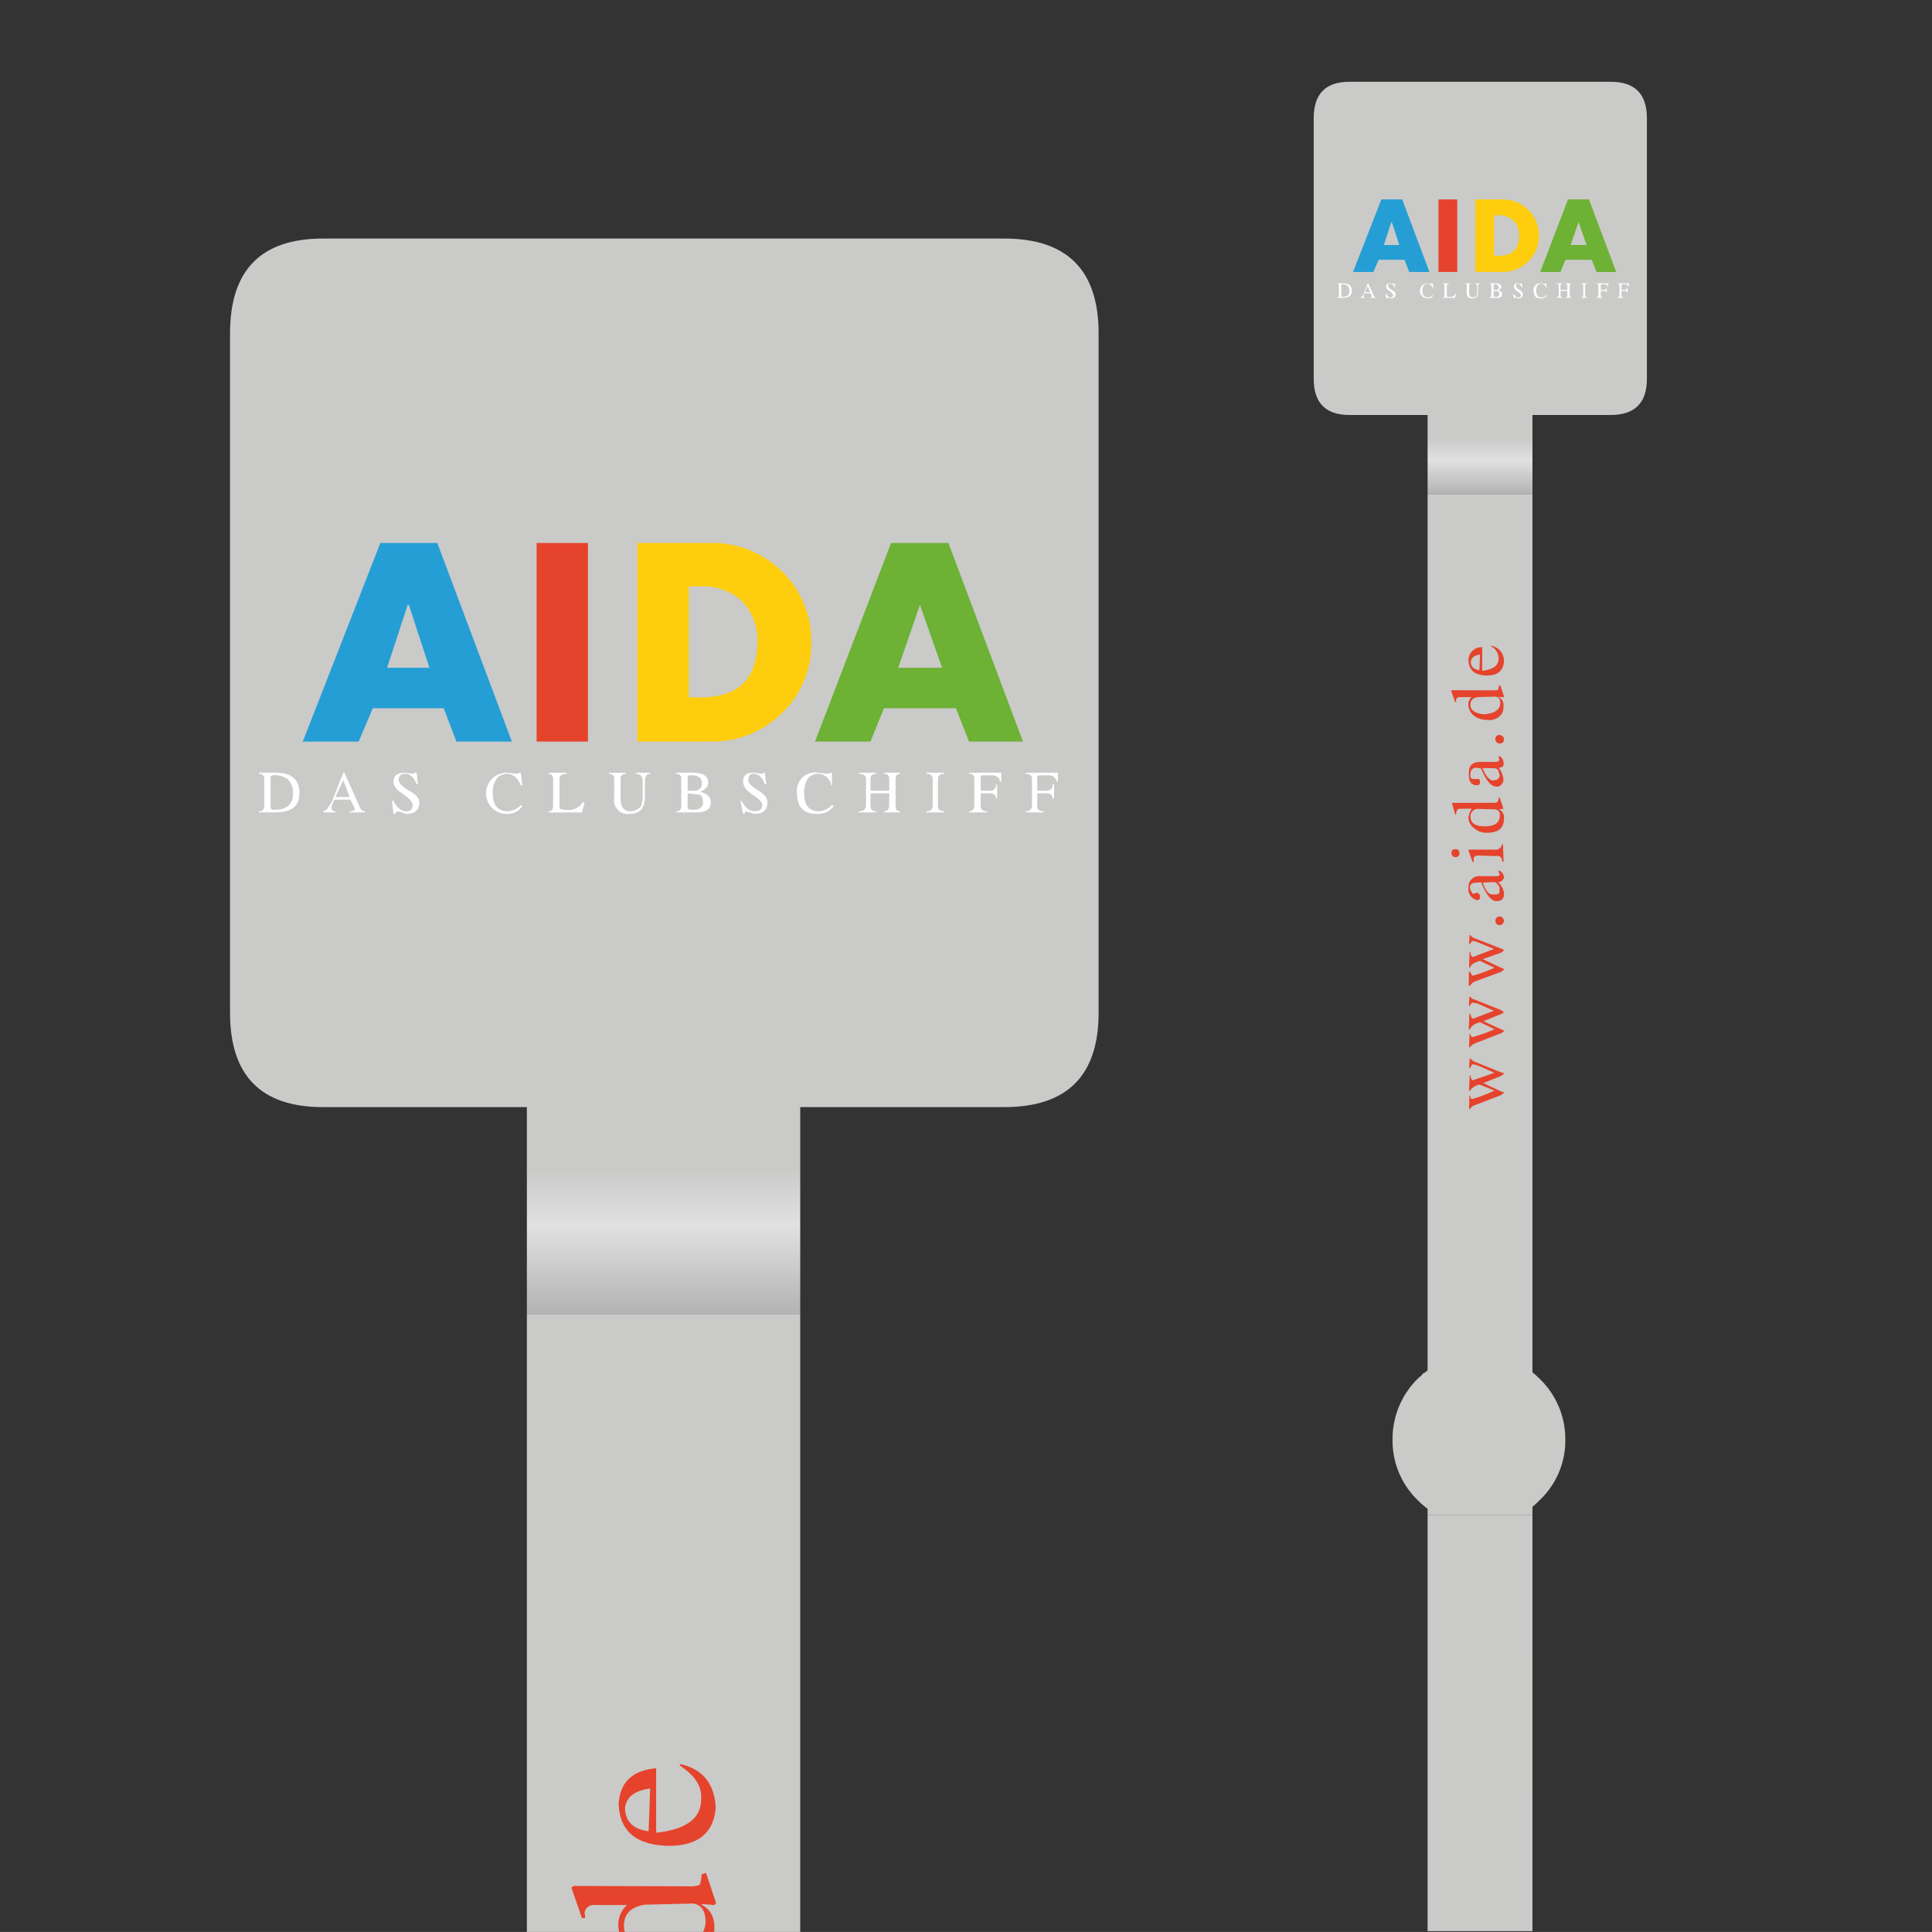 <svg id="Clip" xmlns="http://www.w3.org/2000/svg" xmlns:xlink="http://www.w3.org/1999/xlink" viewBox="0 0 283.465 283.46"><rect x="0" y="0" width="283.465" height="283.46" fill="#333333" stroke="none"/><defs><style>.cls-1{fill:url(#Unbenannter_Verlauf_3);}.cls-2{fill:url(#Unbenannter_Verlauf_3-2);}.cls-3{fill:url(#Unbenannter_Verlauf_3-3);}.cls-4{fill:url(#Unbenannter_Verlauf_3-4);}.cls-5{fill:url(#Unbenannter_Verlauf_3-5);}.cls-6{fill:#e6432c;}.cls-7{fill:#fff;}.cls-8{fill:#259ed5;}.cls-9{fill:#6db135;}.cls-10{fill:#fecd0e;}</style><linearGradient id="Unbenannter_Verlauf_3" x1="217.15" y1="-9388.447" x2="217.15" y2="1775.183" gradientTransform="matrix(1, 0, 0, -1, 0, 284.33)" gradientUnits="userSpaceOnUse"><stop offset="0.192" stop-color="#b6b5b6"/><stop offset="0.498" stop-color="#e1e1e1"/><stop offset="0.702" stop-color="#cacac9"/></linearGradient><linearGradient id="Unbenannter_Verlauf_3-2" x1="216.99" y1="-607.412" x2="216.99" y2="183.415" xlink:href="#Unbenannter_Verlauf_3"/><linearGradient id="Unbenannter_Verlauf_3-3" x1="217.193" y1="209.116" x2="217.193" y2="224.501" xlink:href="#Unbenannter_Verlauf_3"/><linearGradient id="Unbenannter_Verlauf_3-4" x1="96.941" y1="-2044.052" x2="96.941" y2="17.539" xlink:href="#Unbenannter_Verlauf_3"/><linearGradient id="Unbenannter_Verlauf_3-5" x1="97.469" y1="84.54" x2="97.469" y2="124.647" xlink:href="#Unbenannter_Verlauf_3"/></defs><title>paperpin-referenz-08</title><g id="Clip-2" data-name="Clip"><g id="Szene-1"><path class="cls-1" d="M224.842,222.264H209.458v61.069h15.385Z"/><path class="cls-2" d="M224.842,72.557H209.458V201.054a2.498,2.498,0,0,1-.704.491l-.213.299a3.919,3.919,0,0,0-.491.405,12.408,12.408,0,0,0-3.734,8.962,12.152,12.152,0,0,0,3.734,8.941,11.916,11.916,0,0,0,1.408,1.216v.896h15.385v-1.195a9.927,9.927,0,0,0,1.003-.918,12.019,12.019,0,0,0,3.819-8.941,12.27,12.27,0,0,0-3.819-8.962,11.624,11.624,0,0,0-1.003-.896Z"/><path class="cls-3" d="M241.635,17.335Q241.635,12,236.322,12H197.978q-5.228,0-5.228,5.334v38.238q0,5.313,5.228,5.313h11.48V72.557h15.385V60.885h11.48q5.313,0,5.313-5.313Z"/></g><g id="Szene-1-2" data-name="Szene-1"><path class="cls-4" d="M117.411,192.865h-40.106V527.842a6.511,6.511,0,0,1-1.836,1.279l-.556.779a10.217,10.217,0,0,0-1.279,1.057,32.345,32.345,0,0,0-9.734,23.363,31.68,31.68,0,0,0,9.734,23.307,31.063,31.063,0,0,0,3.671,3.171v2.336h40.106v-3.115a25.876,25.876,0,0,0,2.614-2.392,31.332,31.332,0,0,0,9.957-23.307q0-13.406-9.957-23.363a30.303,30.303,0,0,0-2.614-2.336Z"/><path class="cls-5" d="M161.188,48.906Q161.188,35,147.337,35h-99.959Q33.75,35,33.75,48.906v99.681q0,13.851,13.628,13.851H77.305v30.427h40.106V162.438h29.927q13.851,0,13.851-13.851Z"/></g></g><g id="Logo_8" data-name="Logo 8"><g id="Szene-1-3" data-name="Szene-1"><path class="cls-6" d="M94.401,427.35l6.817,2.969L92.641,433.288q-.88,0-1.045-1.924H91.267l-.275,6.213H91.322q.715-1.594,3.958-2.529l5.938,2.419Q93.301,440.82,92.477,440.82q-1.319-.11-.825-1.319h-.495l-.165,5.223.44.11a2.966,2.966,0,0,1,1.814-1.484l10.501-4.013,1.319-.99q.165-.165-1.1-.495l-7.257-3.409,7.037-2.804,1.319-.99q.165-.165-1.484-.605l-10.336-4.178a3.398,3.398,0,0,1-1.649-1.319H91.267l-.275,3.574.605.275q.275-1.484,1.1-1.484l1.704.44m9.346-20.562,1.319-.77-1.264-.88-10.721-4.288a1.741,1.741,0,0,1-1.429-1.045h-.495l-.22,3.684.495-.11q.33-1.21,1.21-1.21l1.759.33,6.542,2.914-8.192,3.134q-.88,0-1.21-1.814l-.385-.11-.275,6.213H91.432q.66-1.979,4.013-2.804l5.773,2.804q-7.862,3.134-8.742,3.134t-.88-1.21h-.385l-.22,5.333H91.322a5.041,5.041,0,0,1,2.199-1.649l10.226-3.958,1.319-.77q.275-.275-1.264-.88l-7.037-3.244,6.982-2.804m-.44-35.736q1.319-.11,1.759-1.759-.44-1.649-1.704-1.704A1.585,1.585,0,0,0,101.603,369.348a1.606,1.606,0,0,0,1.704,1.704m-8.907,6.817,6.597,2.749-8.357,3.189q-1.045-.165-1.045-1.924h-.385l-.22,6.213.605-.275q.275-1.484,3.794-2.419l5.773,2.749q-7.367,3.079-8.742,3.189-.385-.11-.99-1.594l-.495.11-.055,5.498H91.432a4.013,4.013,0,0,1,2.089-1.759l10.226-3.739,1.319-.99q.165-.165-1.319-.77L96.49,384.687l7.257-2.529,1.21-.88q.275-.275-1.21-.88l-10.721-4.178a2.635,2.635,0,0,1-1.429-1.155h-.385l-.22,3.574.385.055q.44-1.264,1.319-1.319l1.704.495M85.439,343.728q1.704-.055,1.649-1.264.22-1.924-1.539-1.924-1.594-.055-1.649,1.649.275,1.484,1.539,1.539m17.208,10.061a2.607,2.607,0,0,0,2.419-1.979,3.771,3.771,0,0,0-1.704-2.584l-.715-.11.66,1.484q-.055.88-1.649.77h-5.938q-4.728,0-4.948,4.508,0,4.233,3.354,5.113,1.264.055,1.319-1.319a1.662,1.662,0,0,0-1.319-1.649l-1.319.44q-.715-.055-1.484-2.364.11-2.199,2.584-2.089l1.924-.22q3.079,7.587,6.048,7.587,3.354.055,3.134-3.134,0-2.089-2.364-4.453m-6.103.165,4.453-.22q.88-.055,1.704,1.319a1.385,1.385,0,0,1,.44,1.649q.605,2.364-2.419,1.979-2.529.44-4.178-4.728m-5.553-13.25-.275.275,1.704,4.673.495-.055-.055-1.21q-.165-1.1,1.704-1.319l7.037.22q2.584-.385,2.639,2.089l.605.275-.22-7.037-.385-.055a2.472,2.472,0,0,1-2.584,2.144H90.992m13.855-16.384-1.539-4.508h-.385q-.055,2.199-1.704,2.089l-17.098.055,1.319,4.618.385.055.055-.825q.22-1.539,1.484-1.484l4.673-.055a10.578,10.578,0,0,0-1.265,3.464,5.346,5.346,0,0,0,2.364,4.453,7.591,7.591,0,0,0,5.058,1.759q6.817,0,6.817-5.553a3.606,3.606,0,0,0-2.089-3.903l1.924-.165m-10.336.055,7.037.165a2.21,2.21,0,0,1,1.814,2.474q-.055,4.343-5.993,4.343-5.608,0-5.773-3.684a2.955,2.955,0,0,1,2.914-3.299m-1.649-12.04q-1.704.055-1.265-2.144a2.261,2.261,0,0,1,2.364-2.364l1.869.33q3.024,7.202,5.993,7.202a1.905,1.905,0,0,0,2.144-.825,2.334,2.334,0,0,0,.825-2.144,8.768,8.768,0,0,0-1.869-4.508q2.364-.275,1.924-1.924a3.101,3.101,0,0,0-1.539-2.749l-.66.22a1.254,1.254,0,0,1,.44,1.319q.055.715-1.649.77H95.5q-4.728,0-4.563,4.563-.22,4.838,3.244,4.783,1.264.055,1.21-1.21.055-1.704-1.264-1.264l-1.264-.055m8.137-4.288a1.99,1.99,0,0,1,1.759.88l.55,1.979a2.005,2.005,0,0,1-2.309,1.869l-.275.275q-2.529-.44-4.288-5.113l4.563.11m2.309-13.415a1.732,1.732,0,0,0-.055,3.464,1.555,1.555,0,0,0,1.759-1.759q0-1.21-1.704-1.704M91.982,279.513a3.905,3.905,0,0,0-1.264,2.969,5.954,5.954,0,0,0,2.309,4.508,8.373,8.373,0,0,0,5.168,1.649q4.068.22,5.773-2.254a4.211,4.211,0,0,0,.825-3.024q.22-2.749-1.704-3.794l-.22-.22,1.924.165.275-.275-1.484-4.453-.66.22a3.975,3.975,0,0,1-.275,1.539,3.526,3.526,0,0,1-1.484.22l-17.043-.055-.275.275,1.539,4.453.495-.055-.11-.77a1.342,1.342,0,0,1,1.539-1.1h4.673m9.621-.22q1.924.165,1.924,2.804-.385,3.793-6.377,4.288-5.553-.495-5.608-3.848,0-2.584,3.079-3.079l6.982-.165m-1.759-20.452-.165.165q3.409,2.199,3.189,4.948.055,4.233-6.597,4.948v-9.456q-5.168.44-5.498,5.168.165,6.103,7.422,6.213,6.378-.055,6.817-5.608-.275-5.278-5.168-6.378M95.39,262.415l-.22,6.268q-3.409-.44-3.464-3.409.275-2.419,3.684-2.859M86.264,79.667H78.732v29.139h7.532Z"/><path class="cls-7" d="M48.659,117.712l-.77,1.1-.44.22v.165h1.759v-.165q-.55,0-.55-.385v-.385l.385-.935h2.364l.66,1.319q0,.385-.77.385v.165h2.254v-.165q-.55,0-.825-.77L50.528,113.368h-.165l-1.704,4.343m1.704-3.244.935,2.474H49.209l1.155-2.474m-6.432,1.924q0-3.024-3.464-3.024h-2.474v.165a.68.68,0,0,1,.77.77v3.958a.68.68,0,0,1-.77.77v.165h2.474q3.464,0,3.464-2.804m-3.848-2.639a3.104,3.104,0,0,1,2.089.55,2.719,2.719,0,0,1,.825,2.089q0,2.419-2.749,2.419-.55,0-.55-.33v-4.398q0-.33.385-.33m81.973,1.484v-1.869h-.11l-.44.165-1.539-.165a2.673,2.673,0,0,0-3.024,3.024q0,3.024,2.859,3.024a2.899,2.899,0,0,0,2.529-1.155l-.275-.165a2.693,2.693,0,0,1-1.869.935q-2.199,0-2.199-2.639a3.472,3.472,0,0,1,.66-2.309,2.066,2.066,0,0,1,1.319-.55,1.945,1.945,0,0,1,1.979,1.704h.11m-9.841-.165h.22l-.22-1.704h-.165l-.22.165-1.319-.165q-1.484,0-1.484,1.319,0,.935,1.319,1.869,1.484.935,1.484,1.539,0,.935-1.1.935-1.155,0-1.924-1.539h-.165l.385,1.924H109.19l.22-.385,1.319.385q1.869,0,1.869-1.704,0-.935-1.319-1.704-1.484-.935-1.484-1.539,0-.935.715-.935,1.155,0,1.704,1.539m33.152-1.319q1.319,0,1.319.935h.22v-1.319h-4.728v.165a.68.68,0,0,1,.77.77v3.794q0,.935-.77.935v.165h2.639v-.165q-.935,0-.935-.77v-1.869h1.319q.935,0,.935.77h.165v-2.089h-.165a.826.826,0,0,1-.935.935H143.881v-1.924q0-.33.385-.33h1.1m-17.648,2.254v-1.704q0-.77.825-.77v-.165h-2.529v.165q1.045,0,1.045.77v3.794q0,.935-1.045.935v.165h2.529v-.165q-.825,0-.825-.77v-1.869h2.749v1.704q0,.935-.77.935v.165H132.061v-.165q-.66,0-.66-.77v-3.958q0-.77.66-.77v-.165H129.697v.165a.68.68,0,0,1,.77.77v1.704h-2.749m10.831-2.474v-.165h-2.639v.165q.935,0,.935.77v3.958q0,.77-.935.77v.165h2.639v-.165q-.935,0-.935-.77v-3.958q0-.77.935-.77m-66.249,2.859a3.288,3.288,0,0,1,.715-2.309,1.924,1.924,0,0,1,1.319-.55q1.374,0,2.089,1.704h.22l-.22-1.869h-.165l-.385.165-1.539-.165a3.024,3.024,0,0,0,0,6.048,2.59,2.59,0,0,0,2.309-1.155l-.22-.165a2.693,2.693,0,0,1-1.869.935q-2.254,0-2.254-2.639m-11.161-3.024h-.22l-.385.165-1.1-.165q-1.704,0-1.704,1.319,0,.935,1.484,1.869,1.319.935,1.319,1.539a.826.826,0,0,1-.935.935q-1.1,0-1.869-1.539h-.22l.22,1.924h.165l.385-.385a6.769,6.769,0,0,1,1.319.385q1.924,0,1.924-1.704,0-.935-1.539-1.704-1.484-.935-1.484-1.539a.826.826,0,0,1,.935-.935q1.1,0,1.704,1.539h.165l-.165-1.704m41.619,2.804q1.155-.55,1.155-1.319,0-1.484-2.254-1.484h-2.474v.165a.68.68,0,0,1,.77.77v3.958a.68.68,0,0,1-.77.77v.165h3.024q2.089,0,2.089-1.484,0-1.155-1.539-1.539m-1.869-2.254.165-.165h.385q1.539,0,1.539,1.1a1.02,1.02,0,0,1-1.155,1.155h-.935v-2.089m0,2.474,1.484.165q.77,0,.77,1.155,0,1.1-1.484,1.1-.77,0-.77-.33v-2.089m-17.758-2.859v-.165h-2.639v.165q.66,0,.66.77v3.958q0,.77-.66.77v.165h4.893l.385-1.484H85.494a2.381,2.381,0,0,1-2.364,1.1q-1.045,0-1.045-.33v-4.178q0-.77,1.045-.77m10.171-.165v.165q.99,0,.99,1.155v2.474l-.22,1.1a2.178,2.178,0,0,1-1.484.77q-1.539,0-1.539-1.869v-2.859a.68.68,0,0,1,.77-.77v-.165h-2.474v.165a.68.68,0,0,1,.77.77V117.162a1.992,1.992,0,0,0,2.254,2.254q2.254,0,2.254-2.474v-2.254q0-1.155.77-1.155v-.165H93.301m57.178.165q.935,0,.935.77v3.794a.826.826,0,0,1-.935.935v.165h2.639v-.165q-.935,0-.935-.77v-1.869h1.319q.935,0,.935.77h.22v-2.089h-.22a.826.826,0,0,1-.935.935h-1.319v-1.924q0-.33.385-.33h1.155a1.185,1.185,0,0,1,1.319.935h.165v-1.319h-4.728Z"/><path class="cls-8" d="M65.097,103.912l1.869,4.893h8.137L64.163,79.667H55.806L44.425,108.805h8.192l2.089-4.893H65.097M59.819,88.738h.165l3.024,9.236H56.796Z"/><path class="cls-9" d="M139.153,79.667h-8.412l-11.161,29.139h8.137l1.979-4.893H140.253l1.924,4.893H150.094L139.153,79.667m-.935,18.308h-6.432l3.189-9.236Z"/><path class="cls-10" d="M119.031,94.181a14.178,14.178,0,0,0-4.343-10.391,14.564,14.564,0,0,0-10.391-4.123H93.521v29.139h10.776a14.564,14.564,0,0,0,10.391-4.123A14.074,14.074,0,0,0,119.031,94.181m-10.226-6.048a8.178,8.178,0,0,1,2.309,6.048q0,8.137-8.357,8.137h-1.704V86.044h1.704A8.544,8.544,0,0,1,108.805,88.133Z"/></g><g id="Szene-1-4" data-name="Szene-1"><path class="cls-6" d="M216.781,156.315l2.491,1.085-3.134,1.085q-.321,0-.382-.703h-.121l-.1,2.27h.121a2.121,2.121,0,0,1,1.447-.924l2.17.884a22.42,22.42,0,0,1-3.195,1.226q-.482-.04-.301-.482h-.181l-.06,1.909.161.04a1.084,1.084,0,0,1,.663-.542l3.838-1.467.482-.362q.06-.06-.402-.181l-2.652-1.246,2.572-1.025.482-.362q.06-.06-.542-.221l-3.777-1.527a1.242,1.242,0,0,1-.603-.482h-.121l-.1,1.306.221.1q.1-.543.402-.542l.623.161m3.416-7.514.482-.281-.462-.321-3.918-1.567a.636.636,0,0,1-.522-.382h-.181l-.08,1.346.181-.04q.121-.442.442-.442l.643.121,2.391,1.065-2.994,1.145q-.321,0-.442-.663l-.141-.04-.1,2.27h.201q.241-.723,1.467-1.025l2.11,1.025a22.099,22.099,0,0,1-3.195,1.145q-.321,0-.321-.442h-.141l-.08,1.949h.121a1.842,1.842,0,0,1,.804-.603l3.737-1.447.482-.281q.1-.1-.462-.321l-2.572-1.185,2.552-1.025m-.161-13.06q.482-.04.643-.643-.161-.603-.623-.623a.579.579,0,0,0-.643.643.587.587,0,0,0,.623.623m-3.255,2.491,2.411,1.005-3.054,1.165q-.382-.06-.382-.703h-.141l-.08,2.27.221-.1q.1-.542,1.386-.884l2.11,1.005a18.811,18.811,0,0,1-3.195,1.165q-.141-.04-.362-.583l-.181.04-.02,2.009h.201a1.467,1.467,0,0,1,.763-.643l3.737-1.366.482-.362q.06-.06-.482-.281l-2.652-1.246,2.652-.924.442-.321q.1-.1-.442-.321l-3.918-1.527a.963.963,0,0,1-.522-.422h-.141l-.08,1.306.141.02q.161-.462.482-.482l.623.181m-3.275-12.477q.623-.02.603-.462.08-.703-.563-.703-.583-.02-.603.603.1.542.563.563m6.289,3.677a.953.953,0,0,0,.884-.723,1.378,1.378,0,0,0-.623-.944l-.261-.04.241.542q-.02.321-.603.281h-2.17a1.576,1.576,0,0,0-1.808,1.648,1.677,1.677,0,0,0,1.226,1.869q.462.02.482-.482a.607.607,0,0,0-.482-.603l-.482.161q-.261-.02-.542-.864.04-.804.944-.763l.703-.08q1.125,2.773,2.21,2.773,1.226.02,1.145-1.145a2.421,2.421,0,0,0-.864-1.627m-2.23.06,1.627-.08q.321-.02.623.482a.506.506,0,0,1,.161.603q.221.864-.884.723-.924.161-1.527-1.728m-2.029-4.842-.1.1.623,1.708.181-.02-.02-.442q-.06-.402.623-.482l2.572.08q.944-.141.964.763l.221.1-.08-2.572-.141-.02a.903.903,0,0,1-.944.784H215.535m5.063-5.987-.563-1.648H219.895q-.02.804-.623.763l-6.249.02.482,1.688.141.02.02-.301q.08-.563.542-.542l1.708-.02a3.866,3.866,0,0,0-.462,1.266,1.954,1.954,0,0,0,.864,1.627,2.774,2.774,0,0,0,1.848.643q2.491,0,2.491-2.029a1.318,1.318,0,0,0-.763-1.427l.703-.06m-3.777.02,2.572.06a.808.808,0,0,1,.663.904q-.02,1.587-2.19,1.587-2.049,0-2.11-1.346a1.08,1.08,0,0,1,1.065-1.206m-.603-4.4q-.623.02-.462-.784a.826.826,0,0,1,.864-.864l.683.121q1.105,2.632,2.19,2.632a.696.696,0,0,0,.784-.301.853.853,0,0,0,.301-.784,3.204,3.204,0,0,0-.683-1.648q.864-.1.703-.703a1.133,1.133,0,0,0-.563-1.005l-.241.08a.458.458,0,0,1,.161.482q.02.261-.603.281h-2.17q-1.728,0-1.668,1.668-.08,1.768,1.185,1.748.462.02.442-.442.02-.623-.462-.462l-.462-.02m2.974-1.567a.727.727,0,0,1,.643.321l.201.723a.733.733,0,0,1-.844.683l-.1.1q-.924-.161-1.567-1.869l1.668.04m.844-4.902a.633.633,0,1,0-.02,1.266.568.568,0,0,0,.643-.643q0-.442-.623-.623m-4.139-5.525a1.427,1.427,0,0,0-.462,1.085,2.176,2.176,0,0,0,.844,1.648,3.06,3.06,0,0,0,1.889.603,2.219,2.219,0,0,0,2.11-.824,1.539,1.539,0,0,0,.301-1.105,1.305,1.305,0,0,0-.623-1.386l-.08-.08.703.06.1-.1-.542-1.627-.241.08a1.453,1.453,0,0,1-.1.563,1.289,1.289,0,0,1-.542.08l-6.228-.02-.1.1.563,1.627.181-.02-.04-.281a.49.49,0,0,1,.563-.402h1.708m3.516-.08q.703.06.703,1.025-.141,1.386-2.331,1.567-2.029-.181-2.049-1.406,0-.944,1.125-1.125l2.552-.06m-.643-7.474-.06.06a2.018,2.018,0,0,1,1.165,1.808q.02,1.547-2.411,1.808v-3.456a1.908,1.908,0,0,0-2.009,1.889q.06,2.23,2.712,2.27,2.331-.02,2.491-2.049a2.263,2.263,0,0,0-1.889-2.331m-1.627,1.306-.08,2.29q-1.246-.161-1.266-1.246.1-.884,1.346-1.045m-3.335-66.785h-2.753V39.903h2.753Z"/><path class="cls-7" d="M200.064,43.158l-.281.402-.161.08v.06h.643v-.06q-.201,0-.201-.141v-.141l.141-.342h.864l.241.482q0,.141-.281.141v.06h.824v-.06q-.201,0-.301-.281l-.804-1.788h-.06l-.623,1.587m.623-1.185.342.904h-.763l.422-.904m-2.351.703q0-1.105-1.266-1.105h-.904v.06a.249.249,0,0,1,.281.281v1.447a.249.249,0,0,1-.281.281v.06h.904q1.266,0,1.266-1.025M196.93,41.712a1.135,1.135,0,0,1,.763.201.994.994,0,0,1,.301.763q0,.884-1.005.884-.201,0-.201-.121V41.832q0-.121.141-.121m29.957.542v-.683h-.04l-.161.06-.563-.06a.977.977,0,0,0-1.105,1.105q0,1.105,1.045,1.105a1.059,1.059,0,0,0,.924-.422l-.1-.06a.984.984,0,0,1-.683.342q-.804,0-.804-.964a1.269,1.269,0,0,1,.241-.844.755.755,0,0,1,.482-.201.711.711,0,0,1,.723.623h.04m-3.596-.06h.08l-.08-.623h-.06l-.08.06-.482-.06q-.542,0-.542.482,0,.342.482.683.542.342.542.563,0,.342-.402.342-.422,0-.703-.563h-.06l.141.703h.06l.08-.141.482.141q.683,0,.683-.623,0-.342-.482-.623-.542-.342-.542-.563,0-.342.261-.342.422,0,.623.563m12.115-.482q.482,0,.482.342h.08v-.482h-1.728v.06a.249.249,0,0,1,.281.281v1.386q0,.342-.281.342v.06h.964v-.06q-.342,0-.342-.281v-.683h.482q.342,0,.342.281h.06v-.763h-.06a.302.302,0,0,1-.342.342h-.482v-.703q0-.121.141-.121h.402m-6.449.824v-.623q0-.281.301-.281v-.06h-.924v.06q.382,0,.382.281v1.386q0,.342-.382.342v.06h.924v-.06q-.301,0-.301-.281v-.683H229.961v.623q0,.342-.281.342v.06h.864v-.06q-.241,0-.241-.281V41.912q0-.281.241-.281v-.06h-.864v.06a.249.249,0,0,1,.281.281v.623h-1.005m3.958-.904v-.06h-.964v.06q.342,0,.342.281v1.447q0,.281-.342.281v.06h.964v-.06q-.342,0-.342-.281V41.912q0-.281.342-.281m-24.211,1.045a1.202,1.202,0,0,1,.261-.844.703.703,0,0,1,.482-.201q.502,0,.763.623h.08l-.08-.683h-.06l-.141.06-.563-.06a1.105,1.105,0,0,0,0,2.21.947.947,0,0,0,.844-.422l-.08-.06a.984.984,0,0,1-.683.342q-.824,0-.824-.964m-4.079-1.105h-.08l-.141.06-.402-.06q-.623,0-.623.482,0,.342.542.683.482.342.482.563a.302.302,0,0,1-.342.342q-.402,0-.683-.563h-.08l.08.703h.06l.141-.141a2.474,2.474,0,0,1,.482.141q.703,0,.703-.623,0-.342-.563-.623-.542-.342-.542-.563a.302.302,0,0,1,.342-.342q.402,0,.623.563h.06l-.06-.623m15.21,1.025q.422-.201.422-.482,0-.542-.824-.542h-.904v.06a.249.249,0,0,1,.281.281v1.447a.249.249,0,0,1-.281.281v.06h1.105q.763,0,.763-.542,0-.422-.563-.563m-.683-.824.06-.06h.141q.563,0,.563.402a.373.373,0,0,1-.422.422h-.342V41.772m0,.904.542.06q.281,0,.281.422,0,.402-.542.402-.281,0-.281-.121v-.763m-6.49-1.045v-.06h-.964v.06q.241,0,.241.281v1.447q0,.281-.241.281v.06h1.788l.141-.542h-.1a.87.87,0,0,1-.864.402q-.382,0-.382-.121v-1.527q0-.281.382-.281m3.717-.06v.06q.362,0,.362.422v.904l-.08.402a.796.796,0,0,1-.542.281q-.563,0-.563-.683V41.912a.249.249,0,0,1,.281-.281v-.06h-.904v.06a.249.249,0,0,1,.281.281v1.045a.728.728,0,0,0,.824.824q.824,0,.824-.904v-.824q0-.422.281-.422v-.06h-.763m20.895.06q.342,0,.342.281v1.386a.302.302,0,0,1-.342.342v.06h.964v-.06q-.342,0-.342-.281v-.683h.482q.342,0,.342.281h.08v-.763H238.721a.302.302,0,0,1-.342.342h-.482v-.703q0-.121.141-.121h.422a.433.433,0,0,1,.482.342h.06v-.482h-1.728Z"/><path class="cls-8" d="M206.072,38.115l.683,1.788h2.974l-3.998-10.649h-3.054l-4.159,10.649H201.511l.763-1.788h3.797M204.143,32.57h.06l1.105,3.375h-2.27Z"/><path class="cls-9" d="M233.135,29.255h-3.074l-4.079,10.649h2.974l.723-1.788h3.858l.703,1.788h2.893l-3.998-10.649m-.342,6.691h-2.351l1.165-3.375Z"/><path class="cls-10" d="M225.782,34.559a5.181,5.181,0,0,0-1.587-3.797,5.322,5.322,0,0,0-3.797-1.507h-3.938V39.903h3.938a5.322,5.322,0,0,0,3.797-1.507,5.143,5.143,0,0,0,1.587-3.838m-3.737-2.21a2.989,2.989,0,0,1,.844,2.21q0,2.974-3.054,2.974h-.623V31.585h.623A3.123,3.123,0,0,1,222.045,32.349Z"/></g></g></svg>